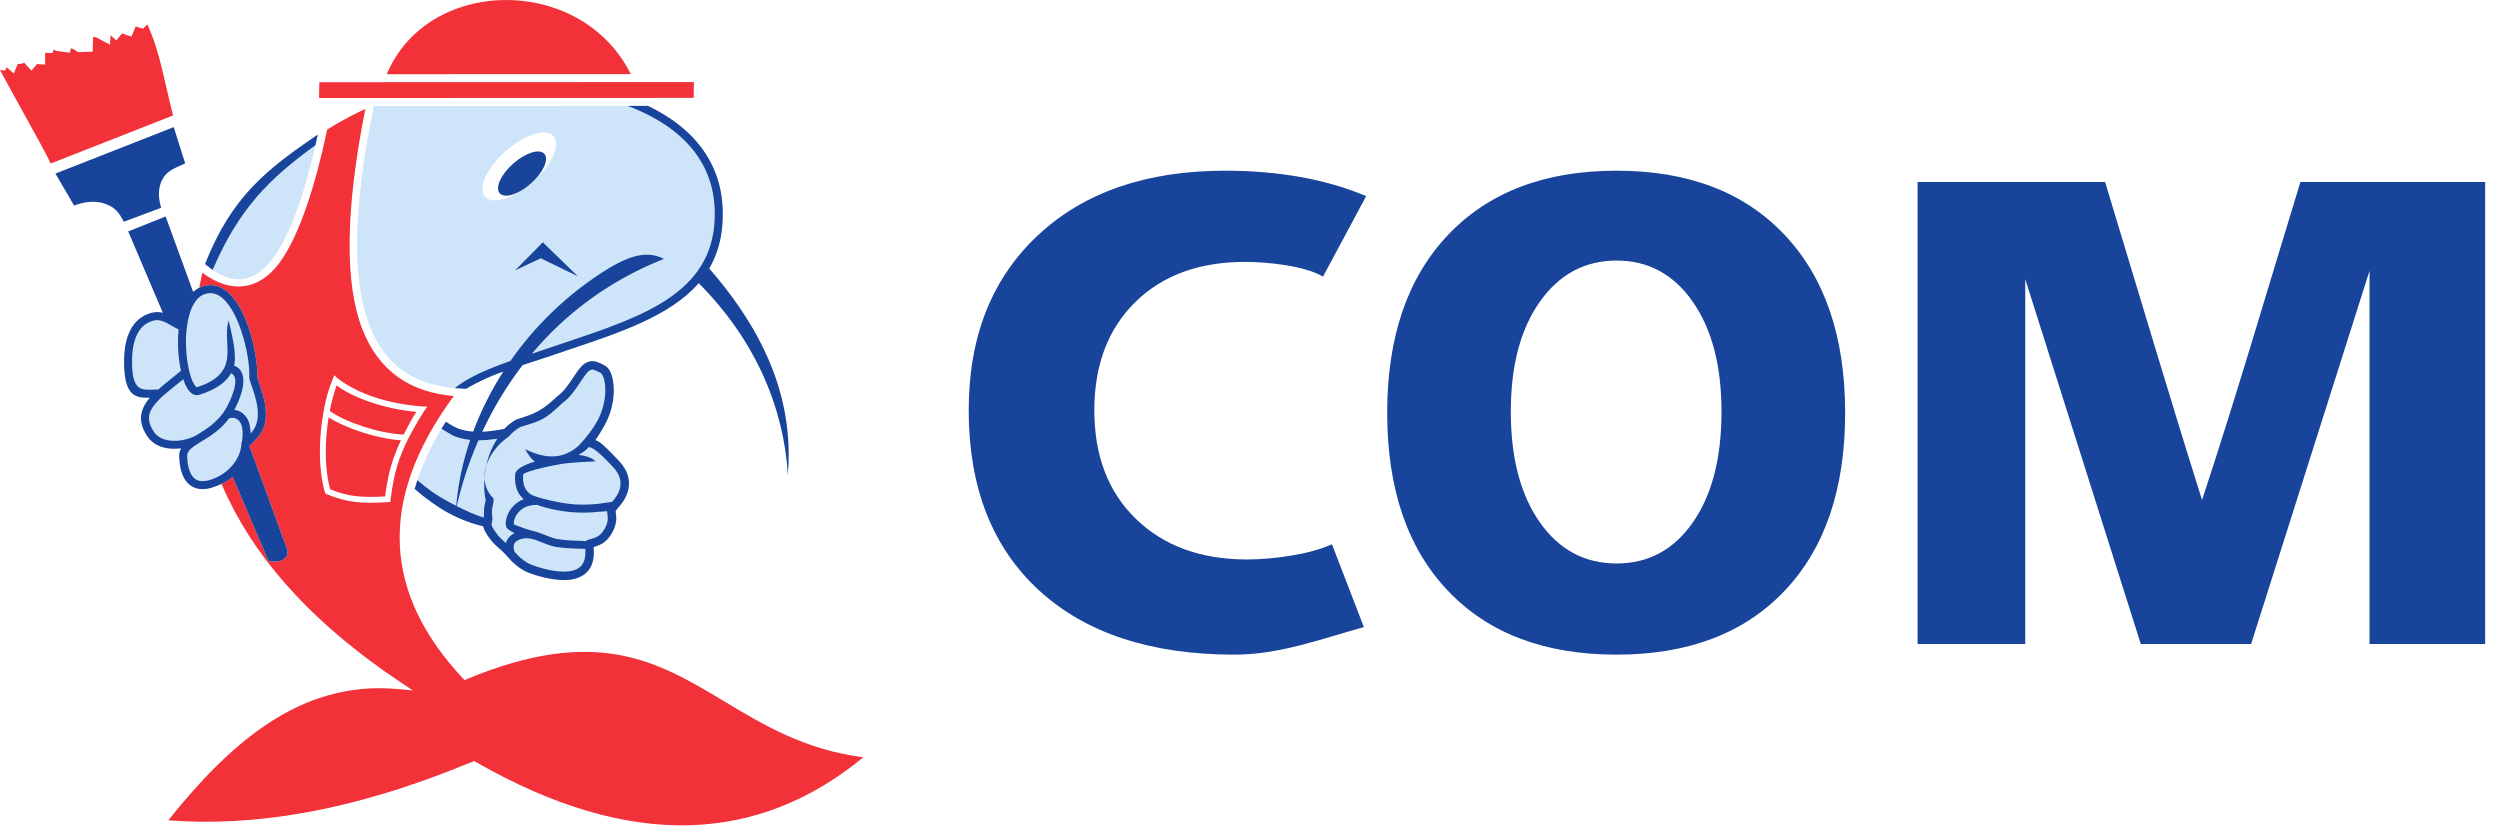 <svg width="120" height="40" viewBox="0 0 120 40" fill="none" xmlns="http://www.w3.org/2000/svg">
<path d="M65.576 9.413L63.504 13.278C62.623 12.749 60.789 12.571 59.77 12.571C57.558 12.571 55.798 13.216 54.49 14.504C53.182 15.793 52.528 17.524 52.528 19.697C52.528 21.88 53.192 23.616 54.527 24.91C55.861 26.204 57.643 26.854 59.86 26.854C61.044 26.854 62.839 26.628 63.933 26.125L65.467 30.101C63.386 30.677 61.413 31.423 59.254 31.423C55.234 31.423 52.108 30.39 49.864 28.329C47.62 26.263 46.498 23.382 46.498 19.691C46.498 16.166 47.604 13.37 49.816 11.298C52.028 9.227 55.027 8.193 58.818 8.193C60.083 8.193 61.285 8.295 62.423 8.497C63.56 8.699 64.614 9.008 65.576 9.413ZM77.598 12.507C76.071 12.507 74.843 13.168 73.912 14.483C72.982 15.798 72.519 17.556 72.519 19.76C72.519 21.976 72.982 23.744 73.907 25.065C74.832 26.385 76.061 27.046 77.598 27.046C79.129 27.046 80.347 26.385 81.261 25.07C82.175 23.755 82.632 21.986 82.632 19.76C82.632 17.566 82.175 15.809 81.255 14.488C80.336 13.168 79.118 12.507 77.598 12.507ZM77.598 8.193C81.037 8.193 83.723 9.221 85.663 11.277C87.599 13.327 88.567 16.177 88.567 19.814C88.567 23.467 87.599 26.316 85.663 28.356C83.723 30.401 81.037 31.423 77.598 31.423C74.141 31.423 71.44 30.401 69.499 28.356C67.559 26.316 66.585 23.467 66.585 19.814C66.585 16.177 67.559 13.327 69.505 11.277C71.456 9.221 74.152 8.193 77.598 8.193ZM92.044 8.737H101.045C102.591 13.826 104.099 18.927 105.698 24C107.37 18.945 108.857 13.826 110.42 8.737H119.288V30.912H113.737V13L108.053 30.912H102.758L97.212 13.399C97.212 19.237 97.212 25.074 97.212 30.912H92.044V8.737Z" fill="#18449C"/>
<path fill-rule="evenodd" clip-rule="evenodd" d="M34.689 10.043C34.645 8.797 34.228 7.812 33.587 6.983C32.978 6.195 32.147 5.644 31.1 5.082L17.946 5.086L17.941 5.109C16.9 10.136 16.922 13.496 17.733 15.616C18.524 17.684 20.087 18.559 22.153 18.652L22.375 18.662C23.677 17.87 24.942 17.591 26.241 17.146C28.096 16.51 29.951 15.978 31.446 15.165C32.46 14.615 33.33 13.969 33.905 13.108C34.452 12.289 34.731 11.272 34.689 10.043V10.043ZM9.499 21.071C9.531 21.053 9.56 21.036 9.586 21.018C9.556 21.036 9.527 21.054 9.499 21.071ZM7.653 18.895C6.905 18.858 6.199 19.189 6.148 17.552C6.092 15.75 6.85 15.337 7.296 15.209C7.846 15.051 8.213 15.458 8.778 15.697C8.88 14.866 9.175 14.14 9.755 13.94C11.4 13.373 12.228 16.982 12.153 18.075C12.135 18.346 13.045 19.934 12.23 20.869C11.586 21.608 11.852 21.063 11.753 21.544C11.582 22.376 10.884 23.016 10.076 23.238C9.435 23.414 8.835 23.171 8.791 21.903C8.778 21.534 9.086 21.325 9.499 21.071C9.013 21.339 7.753 21.631 7.215 20.816C6.688 20.018 7.045 19.448 7.653 18.895V18.895ZM22.98 20.932C22.811 20.928 22.745 20.925 22.569 20.909C22.136 20.86 21.703 20.723 21.278 20.438C20.681 21.407 20.248 22.345 19.967 23.254C21.017 24.236 22.247 24.864 23.396 25.1C23.366 25.242 23.423 25.415 23.758 25.841C23.93 26.06 24.205 26.226 24.547 26.623C24.671 26.768 25.025 27.153 25.488 27.318C26.637 27.731 28.523 28.07 28.283 26.204C28.261 26.033 28.384 26.138 28.78 25.93C29.079 25.773 29.397 25.265 29.377 24.848C29.358 24.441 29.257 24.532 29.557 24.196C29.83 23.891 30.369 23.117 29.567 22.269C28.525 21.167 28.441 21.287 28.112 21.242C28.358 20.86 28.656 20.652 28.837 20.327C29.338 19.43 29.346 18.396 29.101 17.913C29.01 17.732 28.858 17.67 28.588 17.567C28.519 17.54 28.285 17.464 28.021 17.764C27.714 18.115 27.365 18.848 26.885 19.173C26.155 19.667 25.839 20.034 25.595 20.073C25.048 20.161 24.624 20.423 24.302 20.778C23.87 20.858 23.427 20.931 22.98 20.932V20.932ZM26.571 6.536C26.929 6.943 26.484 7.923 25.575 8.725C24.666 9.528 23.638 9.85 23.279 9.443C22.92 9.037 23.366 8.057 24.275 7.254C25.184 6.451 26.212 6.13 26.571 6.536ZM15.254 6.458C12.284 8.368 10.669 10.303 9.844 12.675L9.893 12.717C11.196 13.81 12.25 13.546 13.11 12.382C13.999 11.177 14.698 9.05 15.254 6.458V6.458ZM15.672 6.381L15.662 6.387C15.528 7.022 15.385 7.631 15.233 8.208C15.39 7.623 15.537 7.011 15.672 6.381V6.381Z" fill="#CEE4F9"/>
<path fill-rule="evenodd" clip-rule="evenodd" d="M0 3.362C0.399 4.103 0.799 4.826 1.166 5.488C1.717 6.483 2.195 7.345 2.435 7.848L8.308 5.542C8.186 5.069 8.081 4.611 7.979 4.17C7.731 3.085 7.505 2.103 7.073 1.173L6.962 1.281L6.861 1.379L6.727 1.335L6.513 1.264L6.393 1.556L6.31 1.758L6.104 1.688L5.857 1.605L5.735 1.753L5.584 1.935L5.404 1.781L5.302 1.695L5.298 1.777L5.278 2.142L4.957 1.971L4.609 1.787L4.466 1.773L4.454 2.26L4.448 2.481L4.228 2.487L3.819 2.499L3.745 2.501L3.684 2.461L3.536 2.363L3.402 2.315L3.401 2.319L3.358 2.531L3.144 2.503L2.744 2.45L2.691 2.443L2.646 2.414L2.581 2.371L2.576 2.385L2.521 2.543L2.355 2.542L2.163 2.54L2.167 2.849L2.17 3.097L1.922 3.084L1.776 3.076L1.681 3.188L1.51 3.39L1.331 3.194L1.165 3.012L1.043 3.052L1.012 3.063L0.978 3.064L0.85 3.07L0.787 3.224L0.664 3.529L0.417 3.312L0.322 3.228L0.315 3.243L0.243 3.387L0.083 3.37L0 3.362V3.362ZM21.537 0.57C20.246 1.14 19.16 2.139 18.566 3.561L30.278 3.557C29.505 2.001 28.203 0.96 26.731 0.425C25.887 0.119 24.987 -0.022 24.099 0.003C23.212 0.027 22.335 0.217 21.537 0.57ZM10.978 23.983C12.516 27.145 15.222 30.066 19.191 32.723L19.815 33.141L19.067 33.073C16.742 32.862 14.724 33.511 12.901 34.704C11.15 35.85 9.574 37.5 8.078 39.375C10.092 39.532 12.253 39.43 14.593 39.014C17.073 38.573 19.753 37.779 22.67 36.564L22.757 36.528L22.839 36.575C26.536 38.694 29.962 39.702 33.118 39.611C36.13 39.523 38.904 38.433 41.441 36.35C38.637 35.991 36.658 34.803 34.758 33.662C31.598 31.764 28.66 30 22.418 32.594L22.295 32.645L22.204 32.547C20.373 30.581 19.297 28.469 19.192 26.171C19.09 23.958 19.889 21.583 21.78 19.011C19.733 18.828 18.183 17.867 17.374 15.752C16.558 13.62 16.556 10.13 17.537 5.228C17.286 5.344 17.035 5.467 16.781 5.6C16.433 5.782 16.076 5.985 15.707 6.216C15.135 8.925 14.36 11.332 13.417 12.61C12.461 13.906 11.129 14.146 9.713 13.091C9.611 13.544 9.595 13.666 9.568 13.809C9.608 13.79 9.65 13.773 9.693 13.758C9.859 13.701 10.02 13.68 10.175 13.691C10.597 13.719 10.955 13.979 11.252 14.367C11.53 14.731 11.755 15.21 11.927 15.71C12.237 16.609 12.379 17.593 12.345 18.087C12.343 18.114 12.386 18.238 12.444 18.405V18.406C12.666 19.043 13.067 20.2 12.375 20.995C12.168 21.233 12.044 21.349 11.972 21.408L13.8 26.418C13.882 26.984 13.099 27.032 12.873 26.898L11.161 22.873C11 23.012 10.821 23.131 10.631 23.227C10.74 23.48 10.856 23.732 10.978 23.983V23.983ZM20.192 19.503L20.253 19.507L20.516 19.523L20.36 19.729C19.749 20.694 19.39 21.418 19.162 22.07C18.934 22.721 18.836 23.302 18.747 23.979L18.732 24.095L18.616 24.102C17.971 24.14 17.484 24.146 17.034 24.091C16.581 24.036 16.169 23.921 15.676 23.718L15.614 23.692L15.595 23.628C15.381 22.896 15.312 21.951 15.379 20.982C15.405 20.603 15.452 20.22 15.519 19.843L15.516 19.841L15.53 19.758C15.588 19.416 15.648 19.157 15.718 18.917C15.783 18.693 15.857 18.49 15.948 18.252L15.951 18.245L15.953 18.241L15.957 18.229L15.966 18.206L15.967 18.204L16.044 18.005L16.192 18.15C16.654 18.508 17.25 18.822 17.96 19.06C18.612 19.279 19.361 19.435 20.192 19.503V19.503ZM19.246 21.133C18.665 21.095 18 20.95 17.383 20.752C16.755 20.549 16.172 20.29 15.773 20.029C15.721 20.351 15.683 20.677 15.661 21C15.598 21.91 15.658 22.795 15.848 23.485C16.288 23.662 16.661 23.764 17.069 23.813C17.471 23.862 17.911 23.86 18.483 23.829C18.571 23.182 18.673 22.614 18.895 21.979C18.988 21.712 19.102 21.434 19.246 21.133V21.133ZM16.159 18.495C16.023 18.88 15.912 19.296 15.828 19.725C16.2 19.994 16.806 20.27 17.469 20.484C18.108 20.689 18.796 20.835 19.376 20.858C19.421 20.773 19.467 20.685 19.512 20.598V20.597C19.657 20.318 19.799 20.046 19.986 19.769C19.212 19.7 18.46 19.531 17.812 19.313C17.109 19.077 16.524 18.782 16.159 18.495V18.495ZM18.012 3.944L15.328 3.945L15.314 4.705L18.207 4.704L18.806 4.703L19.512 4.703L28.928 4.7L29.611 4.7L30.198 4.7L33.295 4.698L33.308 3.939L30.875 3.94L30.58 3.94L27.057 3.941L21.468 3.943L18.286 3.944L18.012 3.944V3.944Z" fill="#F23139"/>
<path fill-rule="evenodd" clip-rule="evenodd" d="M33.798 8.019C34.1 8.616 34.279 9.292 34.306 10.055C34.442 13.991 30.985 15.149 27.133 16.439C26.765 16.562 26.393 16.687 26.117 16.782C25.928 16.846 25.73 16.912 25.525 16.98C27.099 15.108 29.184 13.489 31.866 12.427C30.946 11.932 29.906 12.426 28.904 13.076C27.102 14.243 25.626 15.712 24.499 17.328C23.496 17.68 22.482 18.096 21.828 18.63L22.375 18.662C22.988 18.296 23.57 18.045 24.161 17.831C23.565 18.761 23.081 19.731 22.713 20.716C22.676 20.714 22.638 20.71 22.592 20.706C22.39 20.684 22.188 20.64 21.988 20.569C21.861 20.524 21.592 20.369 21.4 20.242L21.192 20.577C21.385 20.7 21.717 20.906 21.852 20.954C22.083 21.035 22.315 21.085 22.545 21.111H22.551L22.571 21.113C22.212 22.168 21.986 23.235 21.898 24.279C21.75 24.204 21.608 24.128 21.478 24.058C20.976 23.788 20.492 23.454 20.034 23.046L19.902 23.471C20.409 23.91 21.017 24.35 21.51 24.616C22.067 24.916 22.637 25.133 23.194 25.263C23.204 25.319 23.223 25.38 23.255 25.448C23.314 25.578 23.42 25.741 23.597 25.967C23.686 26.079 23.793 26.175 23.92 26.287L23.922 26.288C24.056 26.408 24.216 26.55 24.392 26.755C24.458 26.832 24.586 26.973 24.76 27.119C24.936 27.266 25.161 27.417 25.419 27.51C25.996 27.716 26.755 27.905 27.368 27.826C27.603 27.796 27.819 27.727 27.999 27.606C28.188 27.48 28.335 27.303 28.422 27.06C28.498 26.846 28.526 26.582 28.494 26.26C28.582 26.236 28.707 26.198 28.875 26.11C29.065 26.011 29.257 25.802 29.391 25.56C29.513 25.337 29.592 25.078 29.581 24.837C29.575 24.729 29.565 24.654 29.557 24.597L29.557 24.595C29.546 24.519 29.546 24.514 29.708 24.331C29.86 24.162 30.087 23.86 30.165 23.475C30.244 23.081 30.171 22.611 29.715 22.129C29.008 21.38 28.803 21.198 28.576 21.125C28.676 21.007 28.951 20.541 29.015 20.425C29.261 19.985 29.396 19.512 29.442 19.082C29.498 18.573 29.431 18.112 29.283 17.82C29.218 17.693 29.133 17.607 29.017 17.537C28.92 17.477 28.806 17.432 28.662 17.376C28.61 17.356 28.497 17.318 28.347 17.34C28.208 17.361 28.038 17.436 27.868 17.63C27.753 17.761 27.639 17.932 27.517 18.115L27.514 18.12C27.297 18.445 27.051 18.814 26.771 19.004C25.994 19.727 25.713 19.848 24.792 20.132C24.567 20.255 24.37 20.411 24.199 20.589C24.005 20.625 23.811 20.658 23.621 20.682C23.464 20.702 23.306 20.718 23.149 20.724C23.663 19.622 24.306 18.539 25.091 17.519L25.288 17.457C25.595 17.359 25.911 17.258 26.241 17.145C26.643 17.007 26.95 16.904 27.253 16.803L27.255 16.802C29.802 15.949 32.184 15.151 33.537 13.591C36.248 16.311 37.632 19.57 37.818 22.808C38.062 19.781 37.214 16.526 34.043 12.887C34.002 12.956 33.961 13.024 33.917 13.09L33.912 13.098C34.444 12.292 34.732 11.302 34.689 10.043C34.66 9.221 34.467 8.49 34.141 7.846C33.527 6.633 32.445 5.728 31.1 5.081L30.127 5.081C31.771 5.703 33.109 6.657 33.798 8.019ZM33.912 13.098L33.905 13.107C33.878 13.149 33.85 13.189 33.821 13.23C33.852 13.186 33.882 13.142 33.912 13.098ZM21.923 24.292C22.161 23.254 22.504 22.189 22.964 21.134L22.977 21.135H22.98C23.213 21.134 23.444 21.115 23.672 21.086C23.739 21.077 23.806 21.068 23.872 21.058C23.812 21.146 23.748 21.257 23.698 21.35C23.523 21.682 23.405 22.038 23.333 22.388C23.28 22.567 23.253 22.748 23.256 22.927C23.222 23.337 23.247 23.714 23.311 24.005C23.316 24.028 23.296 24.109 23.271 24.213L23.269 24.217C23.229 24.384 23.227 24.608 23.224 24.845L23.224 24.846C22.826 24.73 22.349 24.509 21.923 24.292ZM23.256 22.927C23.27 22.752 23.295 22.571 23.333 22.388C23.496 21.834 23.903 21.303 24.408 20.965L24.453 20.915C24.606 20.746 24.784 20.601 24.987 20.49L25.051 20.471C25.976 20.195 26.168 20.139 26.999 19.34C27.346 19.105 27.616 18.701 27.853 18.346L27.855 18.342C27.971 18.169 28.078 18.008 28.174 17.898C28.268 17.792 28.347 17.753 28.408 17.744C28.458 17.736 28.498 17.75 28.516 17.757C28.64 17.805 28.737 17.842 28.805 17.884C28.856 17.915 28.893 17.951 28.919 18.004C29.034 18.231 29.084 18.607 29.037 19.039C28.996 19.42 28.877 19.838 28.659 20.228C28.463 20.58 28.139 21.019 27.767 21.401C27.027 22.053 26.193 22.047 25.212 21.56C25.286 21.715 25.515 22.08 25.684 22.152C25.066 22.335 24.743 22.561 24.727 22.761C24.679 23.386 24.887 23.75 25.141 23.96C24.865 24.066 24.664 24.238 24.526 24.425C24.367 24.64 24.29 24.879 24.278 25.062C24.272 25.144 24.279 25.22 24.298 25.283C24.323 25.371 24.479 25.486 24.696 25.588C24.602 25.636 24.518 25.697 24.451 25.771C24.366 25.862 24.312 25.944 24.288 26.07L24.189 25.982C24.08 25.885 23.987 25.802 23.918 25.715C23.761 25.514 23.67 25.378 23.625 25.279C23.594 25.212 23.589 25.172 23.595 25.142L23.638 24.941C23.613 24.686 23.6 24.478 23.642 24.308C23.68 24.154 23.709 24.032 23.684 23.921C23.391 23.633 23.262 23.286 23.256 22.927ZM23.32 24.872C23.351 24.881 23.382 24.888 23.412 24.895C23.381 24.887 23.35 24.88 23.32 24.872ZM24.702 26.49C24.76 26.558 24.872 26.682 25.021 26.806C25.167 26.929 25.352 27.053 25.556 27.126C26.088 27.317 26.78 27.492 27.317 27.423C27.492 27.4 27.648 27.351 27.773 27.268C27.89 27.19 27.982 27.078 28.037 26.923C28.09 26.773 28.113 26.583 28.093 26.346L28.059 26.345C27.755 26.338 27.14 26.324 26.717 26.256C26.48 26.219 26.247 26.126 26.019 26.036L26.013 26.033C25.845 25.967 25.68 25.901 25.531 25.868L25.523 25.866L25.515 25.864L25.508 25.862L25.499 25.86L25.495 25.86L25.491 25.858L25.484 25.857C25.325 25.822 25.141 25.831 24.983 25.883C24.881 25.916 24.793 25.966 24.733 26.03C24.682 26.085 24.652 26.154 24.654 26.235C24.655 26.296 24.663 26.411 24.702 26.49ZM28.081 26.042C28.088 26.015 28.099 25.993 28.115 25.975C28.098 25.991 28.087 26.014 28.081 26.042ZM28.115 25.975C28.159 25.926 28.237 25.906 28.356 25.875C28.426 25.857 28.533 25.829 28.686 25.749C28.806 25.686 28.936 25.54 29.033 25.363C29.123 25.2 29.181 25.017 29.173 24.857C29.169 24.766 29.16 24.701 29.154 24.651C29.147 24.607 29.142 24.57 29.14 24.537C29.106 24.541 29.001 24.548 28.907 24.555L28.906 24.555L28.905 24.555L28.903 24.555C28.829 24.56 28.762 24.565 28.741 24.567C28.385 24.603 27.957 24.62 27.535 24.592C26.993 24.556 26.302 24.427 25.777 24.234C25.622 24.233 25.486 24.253 25.369 24.287C25.122 24.359 24.948 24.499 24.834 24.653C24.722 24.804 24.669 24.966 24.661 25.088C24.658 25.126 24.66 25.156 24.665 25.175C24.666 25.179 24.688 25.186 24.725 25.198C24.774 25.215 24.852 25.24 24.949 25.28C25.122 25.352 25.335 25.425 25.543 25.476C25.57 25.482 25.597 25.488 25.623 25.495C25.799 25.536 25.978 25.608 26.16 25.68C26.368 25.762 26.581 25.847 26.777 25.878C27.191 25.944 27.584 25.954 27.863 25.961L27.867 25.962C27.915 25.963 27.987 25.967 28.046 25.971C28.073 25.973 28.097 25.974 28.115 25.975ZM29.329 24.146L29.378 24.091C29.363 24.106 29.342 24.13 29.329 24.146ZM29.381 24.088L29.405 24.06C29.526 23.925 29.707 23.686 29.766 23.396C29.823 23.115 29.764 22.774 29.419 22.408C28.629 21.573 28.441 21.485 28.255 21.462C28.119 21.628 27.99 21.703 27.882 21.766C27.841 21.789 27.802 21.811 27.768 21.836C28.131 21.872 28.433 21.987 28.588 22.143C28.458 22.151 28.339 22.157 28.227 22.163C27.445 22.203 27.051 22.223 26.14 22.43C25.464 22.583 25.116 22.715 25.11 22.789C25.059 23.459 25.381 23.71 25.629 23.802C26.097 23.975 27.018 24.172 27.561 24.209C27.962 24.236 28.367 24.219 28.704 24.185L29.381 24.088Z" fill="#18449C"/>
<path d="M15.254 6.458C12.796 8.144 11.149 9.389 9.844 12.675L10.205 12.956C11.467 10.015 12.94 8.56 15.141 6.969L15.254 6.458Z" fill="#18449C"/>
<path d="M26.13 7.385C26.364 7.649 26.073 8.288 25.481 8.811C24.889 9.334 24.22 9.543 23.986 9.278C23.752 9.014 24.043 8.375 24.635 7.852C25.227 7.329 25.896 7.12 26.13 7.385Z" fill="#18449C"/>
<path d="M25.955 12.396L27.735 13.261L26.055 11.631L24.724 12.979L25.955 12.396Z" fill="#18449C"/>
<path d="M2.66 8.331L3.556 9.866C3.831 9.765 4.077 9.71 4.298 9.692C4.581 9.668 4.827 9.704 5.043 9.781C5.248 9.854 5.416 9.936 5.581 10.103C5.703 10.226 5.819 10.395 5.943 10.643L7.734 9.974C7.652 9.694 7.624 9.457 7.629 9.257C7.636 8.993 7.702 8.791 7.783 8.631C7.976 8.244 8.294 8.099 8.889 7.843L8.339 6.102L2.66 8.331Z" fill="#18449C"/>
<path fill-rule="evenodd" clip-rule="evenodd" d="M7.95 10.392L6.154 11.107L7.817 15.015C7.642 14.969 7.457 14.962 7.244 15.024C6.99 15.096 6.648 15.251 6.376 15.643C6.118 16.017 5.927 16.608 5.957 17.556C6.002 19.038 6.534 19.104 7.191 19.09C7.024 19.283 6.896 19.485 6.826 19.705C6.709 20.071 6.755 20.467 7.055 20.921C7.311 21.31 7.703 21.482 8.115 21.528C8.306 21.549 8.503 21.543 8.691 21.517C8.628 21.633 8.595 21.761 8.6 21.91C8.609 22.175 8.642 22.399 8.694 22.588C8.783 22.914 8.931 23.139 9.116 23.282C9.308 23.429 9.533 23.487 9.771 23.479C9.887 23.475 10.007 23.455 10.126 23.422C10.916 23.175 11.161 22.873 11.161 22.873L12.873 26.898C13.099 27.031 13.882 26.984 13.8 26.418L11.972 21.407L11.968 21.41C12.04 21.352 12.165 21.236 12.375 20.994C13.067 20.2 12.666 19.043 12.444 18.406L12.441 18.394C12.385 18.233 12.343 18.113 12.345 18.087C12.379 17.592 12.237 16.609 11.927 15.709C11.755 15.21 11.53 14.73 11.252 14.367C10.955 13.979 10.597 13.719 10.175 13.69C10.02 13.68 9.859 13.7 9.693 13.758C9.534 13.812 9.394 13.899 9.272 14.012L7.95 10.392ZM9.123 21.577C9.234 21.463 9.402 21.355 9.595 21.237C9.612 21.216 9.626 21.195 9.638 21.175C9.623 21.205 9.605 21.228 9.595 21.237C9.626 21.22 9.654 21.203 9.679 21.186L9.68 21.186L9.693 21.177C10.106 20.925 10.599 20.619 10.995 20.082C11.083 20.051 11.172 20.046 11.254 20.065C11.318 20.08 11.378 20.11 11.43 20.155C11.486 20.203 11.535 20.27 11.572 20.354C11.652 20.533 11.67 20.881 11.613 21.212C11.582 21.261 11.583 21.284 11.586 21.328C11.586 21.331 11.587 21.333 11.587 21.335V21.338C11.588 21.352 11.59 21.387 11.566 21.505C11.491 21.872 11.3 22.199 11.041 22.461C10.764 22.741 10.408 22.948 10.025 23.053C9.934 23.078 9.844 23.093 9.759 23.096C9.606 23.101 9.465 23.067 9.35 22.978C9.229 22.884 9.129 22.726 9.063 22.487C9.019 22.326 8.991 22.131 8.983 21.897C8.978 21.772 9.032 21.67 9.123 21.577ZM12.086 20.742L12.028 20.807C12.023 20.591 11.989 20.348 11.922 20.198C11.861 20.061 11.778 19.95 11.681 19.865C11.58 19.778 11.464 19.72 11.341 19.691C11.311 19.684 11.28 19.678 11.249 19.675C11.28 19.617 11.309 19.556 11.338 19.493L11.347 19.475C11.398 19.369 11.62 18.909 11.67 18.471C11.716 18.073 11.635 17.697 11.234 17.551C11.367 17.055 11.163 16.186 10.992 15.456C10.987 15.432 10.981 15.408 10.976 15.384C10.871 15.729 10.889 16.09 10.908 16.458C10.949 17.259 10.992 18.095 9.463 18.582C9.421 18.596 9.358 18.52 9.287 18.387C9.201 18.228 9.125 18.003 9.066 17.74C9.005 17.469 8.961 17.158 8.941 16.832C8.91 16.345 8.925 16.077 8.968 15.719C9.02 15.299 9.122 14.91 9.286 14.615C9.42 14.375 9.595 14.198 9.818 14.121C9.934 14.081 10.045 14.066 10.149 14.073C10.447 14.093 10.715 14.296 10.947 14.599C11.197 14.927 11.404 15.368 11.564 15.834C11.858 16.687 11.993 17.606 11.962 18.061C11.955 18.164 12.009 18.321 12.082 18.531C12.277 19.094 12.632 20.114 12.086 20.742ZM8.574 15.816C8.539 16.162 8.536 16.513 8.557 16.857C8.578 17.189 8.623 17.51 8.686 17.794C8.516 17.941 8.334 18.086 8.156 18.228L8.145 18.237C7.956 18.388 7.763 18.548 7.592 18.697L7.599 18.698C7.514 18.694 7.459 18.697 7.394 18.7C7.364 18.701 7.332 18.703 7.295 18.704C6.795 18.718 6.376 18.73 6.34 17.546C6.313 16.692 6.474 16.176 6.692 15.861C6.896 15.565 7.156 15.448 7.349 15.393C7.659 15.304 7.923 15.454 8.224 15.626C8.224 15.626 8.587 15.822 8.574 15.816ZM7.191 19.821C7.277 19.549 7.557 19.241 7.839 18.985C7.839 18.985 7.847 18.981 7.865 18.965C7.869 18.961 7.873 18.957 7.878 18.953C8.035 18.816 8.208 18.678 8.384 18.537L8.392 18.53C8.526 18.424 8.661 18.316 8.796 18.203C8.842 18.343 8.893 18.466 8.949 18.569C9.114 18.875 9.328 19.027 9.578 18.948C10.426 18.677 10.867 18.317 11.09 17.914C11.278 17.999 11.314 18.207 11.289 18.427C11.246 18.801 11.047 19.212 11.001 19.308L11.001 19.309L11 19.31L10.991 19.328L10.99 19.333C10.617 20.163 9.977 20.554 9.473 20.862L9.398 20.908C9.363 20.927 9.324 20.946 9.281 20.964L9.3 20.959C9.006 21.079 8.631 21.2 8.157 21.147C7.849 21.112 7.558 20.988 7.375 20.709C7.147 20.366 7.109 20.077 7.191 19.821ZM9.577 20.93C9.608 20.936 9.632 20.949 9.649 20.965C9.633 20.949 9.61 20.936 9.577 20.93Z" fill="#18449C"/>
</svg>